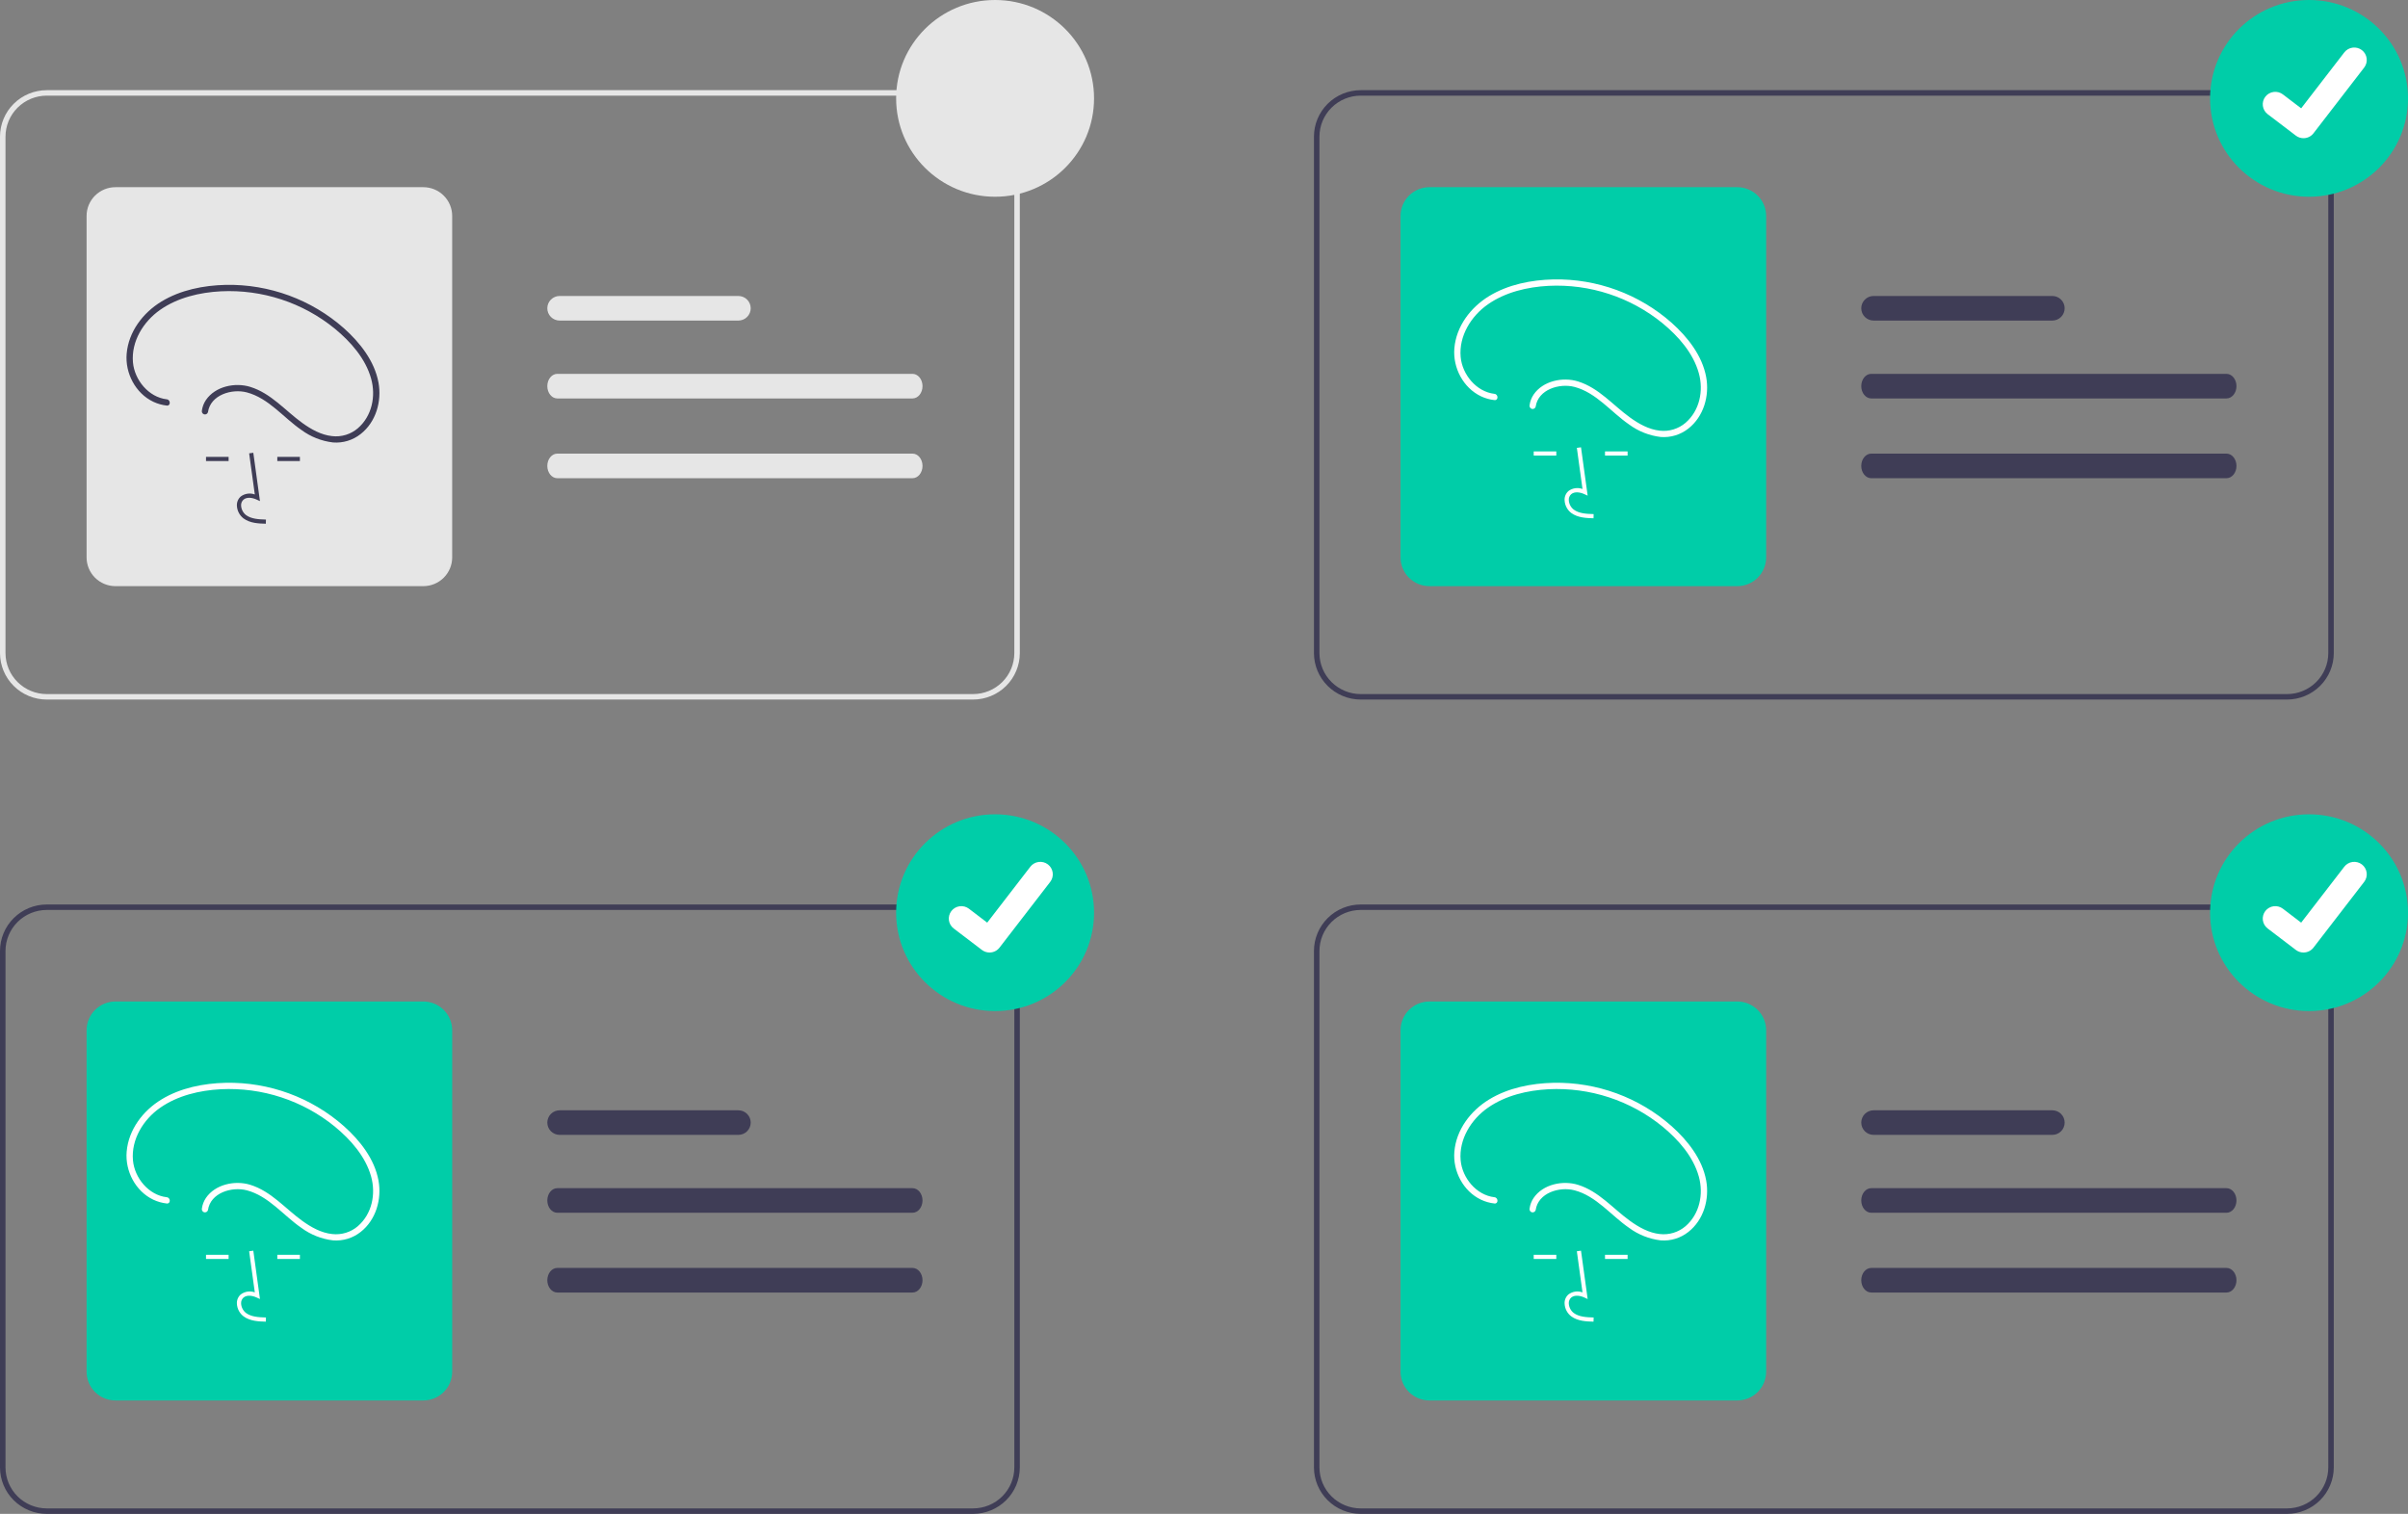 <svg width="334" height="210" viewBox="0 0 334 210" fill="none" xmlns="http://www.w3.org/2000/svg">
<rect x="0" y="0" width="334" height="210" fill="#808080" stroke="none"/>
<g clip-path="url(#clip0_811_2810)">
<path d="M134.973 97.04H6.482C4.763 97.038 3.116 96.358 1.901 95.15C0.685 93.942 0.002 92.304 0 90.595V18.953C0.002 17.244 0.685 15.606 1.901 14.398C3.116 13.19 4.763 12.511 6.482 12.509H134.973C136.691 12.511 138.339 13.19 139.554 14.398C140.769 15.606 141.452 17.244 141.454 18.953V90.595C141.452 92.304 140.769 93.942 139.554 95.15C138.339 96.358 136.691 97.038 134.973 97.04ZM6.482 13.267C4.965 13.269 3.512 13.868 2.44 14.934C1.367 16 0.764 17.445 0.763 18.953V90.595C0.764 92.103 1.367 93.548 2.44 94.614C3.512 95.68 4.965 96.28 6.482 96.281H134.973C136.489 96.28 137.943 95.68 139.015 94.614C140.087 93.548 140.69 92.103 140.692 90.595V18.953C140.69 17.445 140.087 16 139.015 14.934C137.943 13.868 136.489 13.269 134.973 13.267H6.482Z" fill="#E6E6E6"/>
<path d="M102.411 41.057H77.628C77.173 41.057 76.737 41.237 76.415 41.557C76.093 41.877 75.913 42.31 75.913 42.763C75.913 43.215 76.093 43.649 76.415 43.969C76.737 44.289 77.173 44.469 77.628 44.469H102.411C102.867 44.469 103.303 44.289 103.625 43.969C103.946 43.649 104.127 43.215 104.127 42.763C104.127 42.31 103.946 41.877 103.625 41.557C103.303 41.237 102.867 41.057 102.411 41.057Z" fill="#E6E6E6"/>
<path d="M126.569 51.86H77.3C76.534 51.86 75.913 52.626 75.913 53.566C75.913 54.506 76.534 55.272 77.3 55.272H126.569C127.336 55.272 127.957 54.506 127.957 53.566C127.957 52.626 127.336 51.86 126.569 51.86Z" fill="#E6E6E6"/>
<path d="M126.569 62.924H77.3C76.534 62.924 75.913 63.69 75.913 64.63C75.913 65.57 76.534 66.336 77.3 66.336H126.569C127.336 66.336 127.957 65.57 127.957 64.63C127.957 63.69 127.336 62.924 126.569 62.924Z" fill="#E6E6E6"/>
<path d="M58.717 81.309H16.014C14.952 81.308 13.935 80.888 13.184 80.142C12.434 79.395 12.011 78.384 12.01 77.329V29.946C12.011 28.891 12.434 27.879 13.184 27.133C13.935 26.387 14.952 25.967 16.014 25.966H58.717C59.778 25.967 60.796 26.387 61.546 27.133C62.297 27.879 62.719 28.891 62.72 29.946V77.329C62.719 78.384 62.297 79.395 61.546 80.142C60.796 80.888 59.778 81.308 58.717 81.309Z" fill="#E6E6E6"/>
<path d="M138.023 27.292C145.604 27.292 151.749 21.183 151.749 13.646C151.749 6.11 145.604 0 138.023 0C130.442 0 124.297 6.11 124.297 13.646C124.297 21.183 130.442 27.292 138.023 27.292Z" fill="#E6E6E6"/>
<path d="M317.224 97.04H188.733C187.014 97.038 185.367 96.358 184.152 95.15C182.937 93.942 182.253 92.304 182.251 90.595V18.953C182.253 17.244 182.937 15.606 184.152 14.398C185.367 13.19 187.014 12.511 188.733 12.509H317.224C318.942 12.511 320.59 13.19 321.805 14.398C323.02 15.606 323.704 17.244 323.706 18.953V90.595C323.704 92.304 323.02 93.942 321.805 95.15C320.59 96.358 318.942 97.038 317.224 97.04ZM188.733 13.267C187.217 13.269 185.763 13.868 184.691 14.934C183.619 16 183.015 17.445 183.014 18.953V90.595C183.015 92.103 183.619 93.548 184.691 94.614C185.763 95.68 187.217 96.28 188.733 96.281H317.224C318.74 96.28 320.194 95.68 321.266 94.614C322.338 93.548 322.941 92.103 322.943 90.595V18.953C322.941 17.445 322.338 16 321.266 14.934C320.194 13.868 318.74 13.269 317.224 13.267H188.733Z" fill="#3F3D56"/>
<path d="M284.663 41.057H259.88C259.425 41.057 258.988 41.237 258.666 41.557C258.345 41.877 258.164 42.31 258.164 42.763C258.164 43.215 258.345 43.649 258.666 43.969C258.988 44.289 259.425 44.469 259.88 44.469H284.663C285.118 44.469 285.554 44.289 285.876 43.969C286.198 43.649 286.378 43.215 286.378 42.763C286.378 42.31 286.198 41.877 285.876 41.557C285.554 41.237 285.118 41.057 284.663 41.057Z" fill="#3F3D56"/>
<path d="M308.82 51.86H259.552C258.785 51.86 258.164 52.626 258.164 53.566C258.164 54.506 258.785 55.272 259.552 55.272H308.82C309.587 55.272 310.208 54.506 310.208 53.566C310.208 52.626 309.587 51.86 308.82 51.86Z" fill="#3F3D56"/>
<path d="M308.82 62.924H259.552C258.785 62.924 258.164 63.69 258.164 64.63C258.164 65.57 258.785 66.336 259.552 66.336H308.82C309.587 66.336 310.208 65.57 310.208 64.63C310.208 63.69 309.587 62.924 308.82 62.924Z" fill="#3F3D56"/>
<path d="M240.968 81.309H198.265C197.203 81.308 196.186 80.888 195.435 80.142C194.685 79.395 194.263 78.384 194.261 77.329V29.946C194.263 28.891 194.685 27.879 195.435 27.133C196.186 26.387 197.203 25.967 198.265 25.966H240.968C242.03 25.967 243.047 26.387 243.798 27.133C244.548 27.879 244.97 28.891 244.972 29.946V77.329C244.97 78.384 244.548 79.395 243.798 80.142C243.047 80.888 242.03 81.308 240.968 81.309Z" fill="#00CDA8"/>
<path d="M320.274 27.292C327.855 27.292 334 21.183 334 13.646C334 6.11 327.855 0 320.274 0C312.693 0 306.548 6.11 306.548 13.646C306.548 21.183 312.693 27.292 320.274 27.292Z" fill="#00CDA8"/>
<path d="M319.502 19.171C319.128 19.171 318.764 19.051 318.464 18.828L318.446 18.814L314.536 15.838C314.355 15.7 314.202 15.528 314.088 15.332C313.973 15.136 313.898 14.919 313.868 14.694C313.838 14.469 313.853 14.24 313.912 14.02C313.971 13.801 314.072 13.595 314.211 13.415C314.35 13.235 314.523 13.084 314.721 12.97C314.919 12.857 315.137 12.783 315.364 12.753C315.59 12.724 315.82 12.739 316.041 12.798C316.261 12.857 316.468 12.958 316.649 13.097L319.181 15.027L325.165 7.268C325.304 7.088 325.477 6.937 325.675 6.824C325.872 6.71 326.09 6.637 326.316 6.607C326.542 6.577 326.772 6.592 326.993 6.651C327.213 6.71 327.419 6.811 327.6 6.949L327.563 6.999L327.601 6.949C327.967 7.228 328.205 7.64 328.266 8.094C328.326 8.548 328.203 9.007 327.923 9.371L320.884 18.497C320.721 18.707 320.512 18.877 320.272 18.994C320.033 19.111 319.769 19.171 319.502 19.171Z" fill="white"/>
<path d="M134.973 210H6.482C4.763 209.998 3.116 209.318 1.901 208.11C0.685 206.902 0.002 205.264 0 203.556V131.913C0.002 130.205 0.685 128.567 1.901 127.359C3.116 126.151 4.763 125.471 6.482 125.469H134.973C136.691 125.471 138.339 126.151 139.554 127.359C140.769 128.567 141.452 130.205 141.454 131.913V203.556C141.452 205.264 140.769 206.902 139.554 208.11C138.339 209.318 136.691 209.998 134.973 210ZM6.482 126.227C4.965 126.229 3.512 126.829 2.44 127.895C1.367 128.961 0.764 130.406 0.763 131.913V203.556C0.764 205.063 1.367 206.509 2.44 207.575C3.512 208.64 4.965 209.24 6.482 209.242H134.973C136.489 209.24 137.943 208.64 139.015 207.575C140.087 206.509 140.69 205.063 140.692 203.556V131.913C140.69 130.406 140.087 128.961 139.015 127.895C137.943 126.829 136.489 126.229 134.973 126.227H6.482Z" fill="#3F3D56"/>
<path d="M102.411 154.018H77.628C77.173 154.018 76.737 154.197 76.415 154.517C76.093 154.837 75.913 155.271 75.913 155.723C75.913 156.176 76.093 156.61 76.415 156.93C76.737 157.249 77.173 157.429 77.628 157.429H102.411C102.867 157.429 103.303 157.249 103.625 156.93C103.946 156.61 104.127 156.176 104.127 155.723C104.127 155.271 103.946 154.837 103.625 154.517C103.303 154.197 102.867 154.018 102.411 154.018Z" fill="#3F3D56"/>
<path d="M126.569 164.821H77.3C76.534 164.821 75.913 165.587 75.913 166.527C75.913 167.467 76.534 168.232 77.3 168.232H126.569C127.336 168.232 127.957 167.467 127.957 166.527C127.957 165.587 127.336 164.821 126.569 164.821Z" fill="#3F3D56"/>
<path d="M126.569 175.884H77.3C76.534 175.884 75.913 176.65 75.913 177.59C75.913 178.53 76.534 179.296 77.3 179.296H126.569C127.336 179.296 127.957 178.53 127.957 177.59C127.957 176.65 127.336 175.884 126.569 175.884Z" fill="#3F3D56"/>
<path d="M58.717 194.269H16.014C14.952 194.268 13.935 193.848 13.184 193.102C12.434 192.356 12.011 191.344 12.01 190.289V142.906C12.011 141.851 12.434 140.839 13.184 140.093C13.935 139.347 14.952 138.927 16.014 138.926H58.717C59.778 138.927 60.796 139.347 61.546 140.093C62.297 140.839 62.719 141.851 62.72 142.906V190.289C62.719 191.344 62.297 192.356 61.546 193.102C60.796 193.848 59.778 194.268 58.717 194.269Z" fill="#00CDA8"/>
<path d="M138.023 140.253C145.604 140.253 151.749 134.143 151.749 126.607C151.749 119.07 145.604 112.96 138.023 112.96C130.442 112.96 124.297 119.07 124.297 126.607C124.297 134.143 130.442 140.253 138.023 140.253Z" fill="#00CDA8"/>
<path d="M137.251 132.131C136.877 132.131 136.513 132.011 136.213 131.788L136.194 131.774L132.285 128.798C132.103 128.66 131.951 128.488 131.836 128.292C131.722 128.096 131.647 127.879 131.617 127.654C131.587 127.429 131.602 127.2 131.66 126.98C131.719 126.761 131.821 126.555 131.96 126.375C132.099 126.195 132.272 126.044 132.47 125.93C132.668 125.816 132.886 125.743 133.112 125.713C133.339 125.684 133.569 125.699 133.79 125.758C134.01 125.817 134.217 125.918 134.398 126.057L136.93 127.987L142.914 120.228C143.053 120.048 143.226 119.897 143.423 119.784C143.621 119.67 143.839 119.597 144.065 119.567C144.291 119.537 144.521 119.552 144.741 119.611C144.962 119.67 145.168 119.771 145.349 119.909L145.312 119.959L145.35 119.909C145.715 120.188 145.954 120.6 146.014 121.054C146.075 121.508 145.951 121.967 145.672 122.33L138.633 131.457C138.47 131.667 138.261 131.837 138.021 131.954C137.782 132.071 137.518 132.131 137.251 132.131Z" fill="white"/>
<path d="M317.224 210H188.733C187.014 209.998 185.367 209.318 184.152 208.11C182.937 206.902 182.253 205.264 182.251 203.556V131.913C182.253 130.205 182.937 128.567 184.152 127.359C185.367 126.151 187.014 125.471 188.733 125.469H317.224C318.942 125.471 320.59 126.151 321.805 127.359C323.02 128.567 323.704 130.205 323.706 131.913V203.556C323.704 205.264 323.02 206.902 321.805 208.11C320.59 209.318 318.942 209.998 317.224 210ZM188.733 126.227C187.217 126.229 185.763 126.829 184.691 127.895C183.619 128.961 183.015 130.406 183.014 131.913V203.556C183.015 205.063 183.619 206.509 184.691 207.575C185.763 208.64 187.217 209.24 188.733 209.242H317.224C318.74 209.24 320.194 208.64 321.266 207.575C322.338 206.509 322.941 205.063 322.943 203.556V131.913C322.941 130.406 322.338 128.961 321.266 127.895C320.194 126.829 318.74 126.229 317.224 126.227H188.733Z" fill="#3F3D56"/>
<path d="M284.663 154.018H259.88C259.425 154.018 258.988 154.197 258.666 154.517C258.345 154.837 258.164 155.271 258.164 155.723C258.164 156.176 258.345 156.61 258.666 156.93C258.988 157.249 259.425 157.429 259.88 157.429H284.663C285.118 157.429 285.554 157.249 285.876 156.93C286.198 156.61 286.378 156.176 286.378 155.723C286.378 155.271 286.198 154.837 285.876 154.517C285.554 154.197 285.118 154.018 284.663 154.018Z" fill="#3F3D56"/>
<path d="M308.82 164.821H259.552C258.785 164.821 258.164 165.587 258.164 166.527C258.164 167.467 258.785 168.232 259.552 168.232H308.82C309.587 168.232 310.208 167.467 310.208 166.527C310.208 165.587 309.587 164.821 308.82 164.821Z" fill="#3F3D56"/>
<path d="M308.82 175.884H259.552C258.785 175.884 258.164 176.65 258.164 177.59C258.164 178.53 258.785 179.296 259.552 179.296H308.82C309.587 179.296 310.208 178.53 310.208 177.59C310.208 176.65 309.587 175.884 308.82 175.884Z" fill="#3F3D56"/>
<path d="M240.968 194.269H198.265C197.203 194.268 196.186 193.848 195.435 193.102C194.685 192.356 194.263 191.344 194.261 190.289V142.906C194.263 141.851 194.685 140.839 195.435 140.093C196.186 139.347 197.203 138.927 198.265 138.926H240.968C242.03 138.927 243.047 139.347 243.798 140.093C244.548 140.839 244.97 141.851 244.972 142.906V190.289C244.97 191.344 244.548 192.356 243.798 193.102C243.047 193.848 242.03 194.268 240.968 194.269Z" fill="#00CDA8"/>
<path d="M320.274 140.253C327.855 140.253 334 134.143 334 126.607C334 119.07 327.855 112.96 320.274 112.96C312.693 112.96 306.548 119.07 306.548 126.607C306.548 134.143 312.693 140.253 320.274 140.253Z" fill="#00CDA8"/>
<path d="M319.502 132.131C319.128 132.131 318.764 132.011 318.464 131.788L318.446 131.774L314.536 128.798C314.355 128.66 314.202 128.488 314.088 128.292C313.973 128.096 313.898 127.879 313.868 127.654C313.838 127.429 313.853 127.2 313.912 126.98C313.971 126.761 314.072 126.555 314.211 126.375C314.35 126.195 314.523 126.044 314.721 125.93C314.919 125.816 315.137 125.743 315.364 125.713C315.59 125.684 315.82 125.699 316.041 125.758C316.261 125.817 316.468 125.918 316.649 126.057L319.181 127.987L325.165 120.228C325.304 120.048 325.477 119.897 325.675 119.784C325.872 119.67 326.09 119.597 326.316 119.567C326.542 119.537 326.772 119.552 326.993 119.611C327.213 119.67 327.419 119.771 327.6 119.909L327.563 119.959L327.601 119.909C327.967 120.188 328.205 120.6 328.266 121.054C328.326 121.508 328.203 121.967 327.923 122.33L320.884 131.457C320.721 131.667 320.512 131.837 320.272 131.954C320.033 132.071 319.769 132.131 319.502 132.131Z" fill="white"/>
<path d="M221.028 71.894C220.067 71.867 218.87 71.834 217.948 71.165C217.674 70.957 217.448 70.692 217.288 70.389C217.127 70.085 217.035 69.751 217.018 69.408C217.001 69.165 217.041 68.921 217.135 68.696C217.229 68.471 217.374 68.27 217.559 68.109C217.833 67.906 218.155 67.773 218.494 67.725C218.834 67.676 219.18 67.713 219.501 67.831L218.716 62.127L219.292 62.049L220.215 68.755L219.734 68.535C219.176 68.281 218.41 68.151 217.934 68.551C217.817 68.656 217.726 68.785 217.668 68.93C217.61 69.076 217.586 69.232 217.599 69.388C217.613 69.643 217.682 69.892 217.802 70.118C217.921 70.344 218.088 70.541 218.291 70.697C219.009 71.218 219.963 71.286 221.045 71.316L221.028 71.894Z" fill="white"/>
<path d="M215.866 62.619H212.733V63.197H215.866V62.619Z" fill="white"/>
<path d="M225.755 62.619H222.622V63.197H225.755V62.619Z" fill="white"/>
<path d="M207.29 54.634C204.767 54.347 202.813 51.944 202.598 49.506C202.343 46.605 204.042 43.85 206.374 42.222C208.812 40.52 211.849 39.809 214.788 39.652C220.521 39.369 226.155 41.215 230.595 44.832C232.797 46.651 234.854 48.967 235.634 51.765C236.311 54.194 235.76 56.947 233.794 58.649C233.308 59.066 232.74 59.378 232.126 59.566C231.512 59.754 230.866 59.813 230.228 59.74C228.703 59.583 227.296 58.785 226.078 57.905C223.708 56.192 221.763 53.806 218.876 52.911C216.759 52.255 214.012 52.832 212.719 54.735C212.425 55.171 212.235 55.667 212.163 56.187C212.136 56.297 212.152 56.414 212.209 56.513C212.266 56.612 212.358 56.686 212.467 56.72C212.579 56.75 212.698 56.735 212.798 56.678C212.899 56.621 212.973 56.528 213.004 56.417C213.344 54.02 216.308 53.126 218.388 53.673C221.421 54.471 223.458 57.162 225.946 58.872C227.234 59.827 228.752 60.429 230.348 60.618C231.731 60.726 233.104 60.307 234.188 59.446C236.314 57.776 237.127 54.906 236.657 52.321C236.112 49.328 234.086 46.763 231.863 44.777C227.356 40.794 221.505 38.645 215.475 38.759C212.4 38.829 209.191 39.46 206.542 41.076C203.972 42.644 201.985 45.266 201.726 48.314C201.497 50.997 202.945 53.804 205.431 54.979C206.017 55.255 206.645 55.432 207.29 55.501C207.847 55.564 207.842 54.696 207.29 54.634H207.29Z" fill="white"/>
<path d="M221.028 183.338C220.067 183.312 218.87 183.278 217.948 182.609C217.674 182.401 217.448 182.137 217.288 181.833C217.127 181.53 217.035 181.195 217.018 180.853C217.001 180.609 217.041 180.366 217.135 180.14C217.229 179.915 217.374 179.714 217.559 179.554C217.833 179.35 218.155 179.218 218.494 179.169C218.834 179.12 219.18 179.157 219.501 179.276L218.716 173.572L219.292 173.493L220.215 180.199L219.734 179.979C219.176 179.725 218.41 179.596 217.934 179.995C217.817 180.1 217.726 180.23 217.668 180.375C217.61 180.52 217.586 180.677 217.599 180.832C217.613 181.087 217.682 181.336 217.802 181.562C217.921 181.788 218.088 181.986 218.291 182.142C219.009 182.663 219.963 182.73 221.045 182.76L221.028 183.338Z" fill="white"/>
<path d="M215.866 174.063H212.733V174.642H215.866V174.063Z" fill="white"/>
<path d="M225.755 174.063H222.622V174.642H225.755V174.063Z" fill="white"/>
<path d="M207.29 166.077C204.767 165.791 202.813 163.388 202.598 160.95C202.343 158.049 204.042 155.294 206.374 153.666C208.812 151.963 211.849 151.253 214.788 151.096C220.521 150.812 226.155 152.659 230.595 156.276C232.797 158.094 234.854 160.411 235.634 163.208C236.311 165.638 235.76 168.391 233.794 170.093C233.308 170.51 232.74 170.822 232.126 171.01C231.512 171.198 230.866 171.257 230.228 171.184C228.703 171.027 227.296 170.229 226.078 169.349C223.708 167.636 221.763 165.25 218.876 164.355C216.759 163.698 214.012 164.276 212.719 166.179C212.425 166.615 212.235 167.111 212.163 167.63C212.136 167.741 212.152 167.858 212.209 167.957C212.266 168.056 212.358 168.13 212.467 168.164C212.579 168.194 212.698 168.179 212.798 168.122C212.899 168.065 212.973 167.972 213.004 167.861C213.344 165.464 216.308 164.57 218.388 165.117C221.421 165.915 223.458 168.606 225.946 170.316C227.234 171.271 228.752 171.873 230.348 172.062C231.731 172.17 233.104 171.751 234.188 170.889C236.314 169.22 237.127 166.35 236.657 163.765C236.112 160.772 234.086 158.207 231.863 156.221C227.356 152.238 221.505 150.089 215.475 150.203C212.4 150.273 209.191 150.904 206.542 152.52C203.972 154.087 201.985 156.71 201.726 159.758C201.497 162.441 202.945 165.248 205.431 166.423C206.017 166.699 206.645 166.875 207.29 166.945C207.847 167.008 207.842 166.14 207.29 166.077H207.29Z" fill="white"/>
<path d="M36.871 183.338C35.909 183.312 34.712 183.278 33.791 182.609C33.516 182.401 33.291 182.137 33.13 181.833C32.969 181.53 32.877 181.195 32.86 180.853C32.843 180.609 32.883 180.366 32.977 180.14C33.071 179.915 33.216 179.714 33.401 179.554C33.676 179.35 33.997 179.218 34.337 179.169C34.676 179.12 35.022 179.157 35.343 179.276L34.558 173.572L35.135 173.493L36.057 180.199L35.576 179.979C35.018 179.725 34.252 179.596 33.776 179.995C33.66 180.1 33.569 180.23 33.51 180.375C33.452 180.52 33.429 180.677 33.441 180.832C33.455 181.087 33.525 181.336 33.644 181.562C33.764 181.788 33.931 181.986 34.134 182.142C34.851 182.663 35.805 182.73 36.887 182.76L36.871 183.338Z" fill="white"/>
<path d="M31.708 174.063H28.575V174.642H31.708V174.063Z" fill="white"/>
<path d="M41.597 174.063H38.464V174.642H41.597V174.063Z" fill="white"/>
<path d="M23.132 166.077C20.61 165.791 18.655 163.388 18.441 160.95C18.186 158.049 19.885 155.294 22.216 153.666C24.654 151.963 27.692 151.253 30.631 151.096C36.364 150.812 41.998 152.659 46.438 156.276C48.64 158.094 50.697 160.411 51.476 163.208C52.153 165.638 51.602 168.391 49.636 170.093C49.15 170.51 48.582 170.822 47.969 171.01C47.355 171.198 46.709 171.257 46.071 171.184C44.545 171.027 43.138 170.229 41.92 169.349C39.551 167.636 37.605 165.25 34.718 164.355C32.602 163.698 29.855 164.276 28.561 166.179C28.268 166.615 28.078 167.111 28.005 167.63C27.978 167.741 27.995 167.858 28.052 167.957C28.108 168.056 28.2 168.13 28.31 168.164C28.421 168.194 28.54 168.179 28.641 168.122C28.741 168.065 28.815 167.972 28.846 167.861C29.186 165.464 32.151 164.57 34.231 165.117C37.264 165.915 39.3 168.606 41.789 170.316C43.077 171.271 44.594 171.873 46.19 172.062C47.574 172.17 48.946 171.751 50.03 170.889C52.156 169.22 52.969 166.35 52.499 163.765C51.955 160.772 49.929 158.207 47.705 156.221C43.198 152.238 37.347 150.089 31.318 150.203C28.242 150.273 25.034 150.904 22.384 152.52C19.814 154.087 17.828 156.71 17.568 159.758C17.34 162.441 18.788 165.248 21.273 166.423C21.859 166.699 22.488 166.875 23.132 166.945C23.689 167.008 23.685 166.14 23.132 166.077H23.132Z" fill="white"/>
<path d="M36.871 72.652C35.909 72.626 34.712 72.592 33.791 71.923C33.516 71.715 33.291 71.451 33.13 71.147C32.969 70.844 32.877 70.509 32.86 70.167C32.843 69.923 32.883 69.68 32.977 69.454C33.071 69.229 33.216 69.028 33.401 68.868C33.676 68.664 33.997 68.531 34.337 68.483C34.676 68.434 35.022 68.471 35.343 68.59L34.558 62.886L35.135 62.807L36.057 69.513L35.576 69.293C35.018 69.039 34.252 68.91 33.776 69.309C33.66 69.414 33.569 69.544 33.51 69.689C33.452 69.834 33.429 69.99 33.441 70.146C33.455 70.401 33.525 70.65 33.644 70.876C33.764 71.102 33.931 71.3 34.134 71.456C34.851 71.977 35.805 72.044 36.887 72.074L36.871 72.652Z" fill="#3F3D56"/>
<path d="M31.708 63.377H28.575V63.956H31.708V63.377Z" fill="#3F3D56"/>
<path d="M41.597 63.377H38.464V63.956H41.597V63.377Z" fill="#3F3D56"/>
<path d="M23.132 55.391C20.61 55.105 18.655 52.702 18.441 50.264C18.186 47.363 19.885 44.608 22.216 42.98C24.654 41.277 27.692 40.566 30.631 40.41C36.364 40.126 41.998 41.973 46.438 45.59C48.64 47.408 50.697 49.725 51.476 52.522C52.153 54.952 51.602 57.705 49.636 59.407C49.15 59.824 48.582 60.136 47.969 60.324C47.355 60.511 46.709 60.571 46.071 60.498C44.545 60.34 43.138 59.543 41.92 58.663C39.551 56.95 37.605 54.564 34.718 53.669C32.602 53.012 29.855 53.59 28.561 55.493C28.268 55.929 28.078 56.425 28.005 56.944C27.978 57.055 27.995 57.172 28.052 57.271C28.108 57.37 28.2 57.444 28.31 57.478C28.421 57.508 28.54 57.493 28.641 57.436C28.741 57.379 28.815 57.285 28.846 57.175C29.186 54.778 32.151 53.884 34.231 54.431C37.264 55.229 39.3 57.92 41.789 59.63C43.077 60.585 44.594 61.187 46.19 61.376C47.574 61.484 48.946 61.065 50.03 60.203C52.156 58.534 52.969 55.664 52.499 53.079C51.955 50.086 49.929 47.521 47.705 45.535C43.198 41.552 37.347 39.403 31.318 39.517C28.242 39.587 25.034 40.218 22.384 41.834C19.814 43.401 17.828 46.024 17.568 49.072C17.34 51.755 18.788 54.562 21.273 55.737C21.859 56.013 22.488 56.189 23.132 56.259C23.689 56.322 23.685 55.454 23.132 55.391H23.132Z" fill="#3F3D56"/>
</g>
<defs>
<clipPath id="clip0_811_2810">
<rect width="334" height="210" fill="white"/>
</clipPath>
</defs>
</svg>
